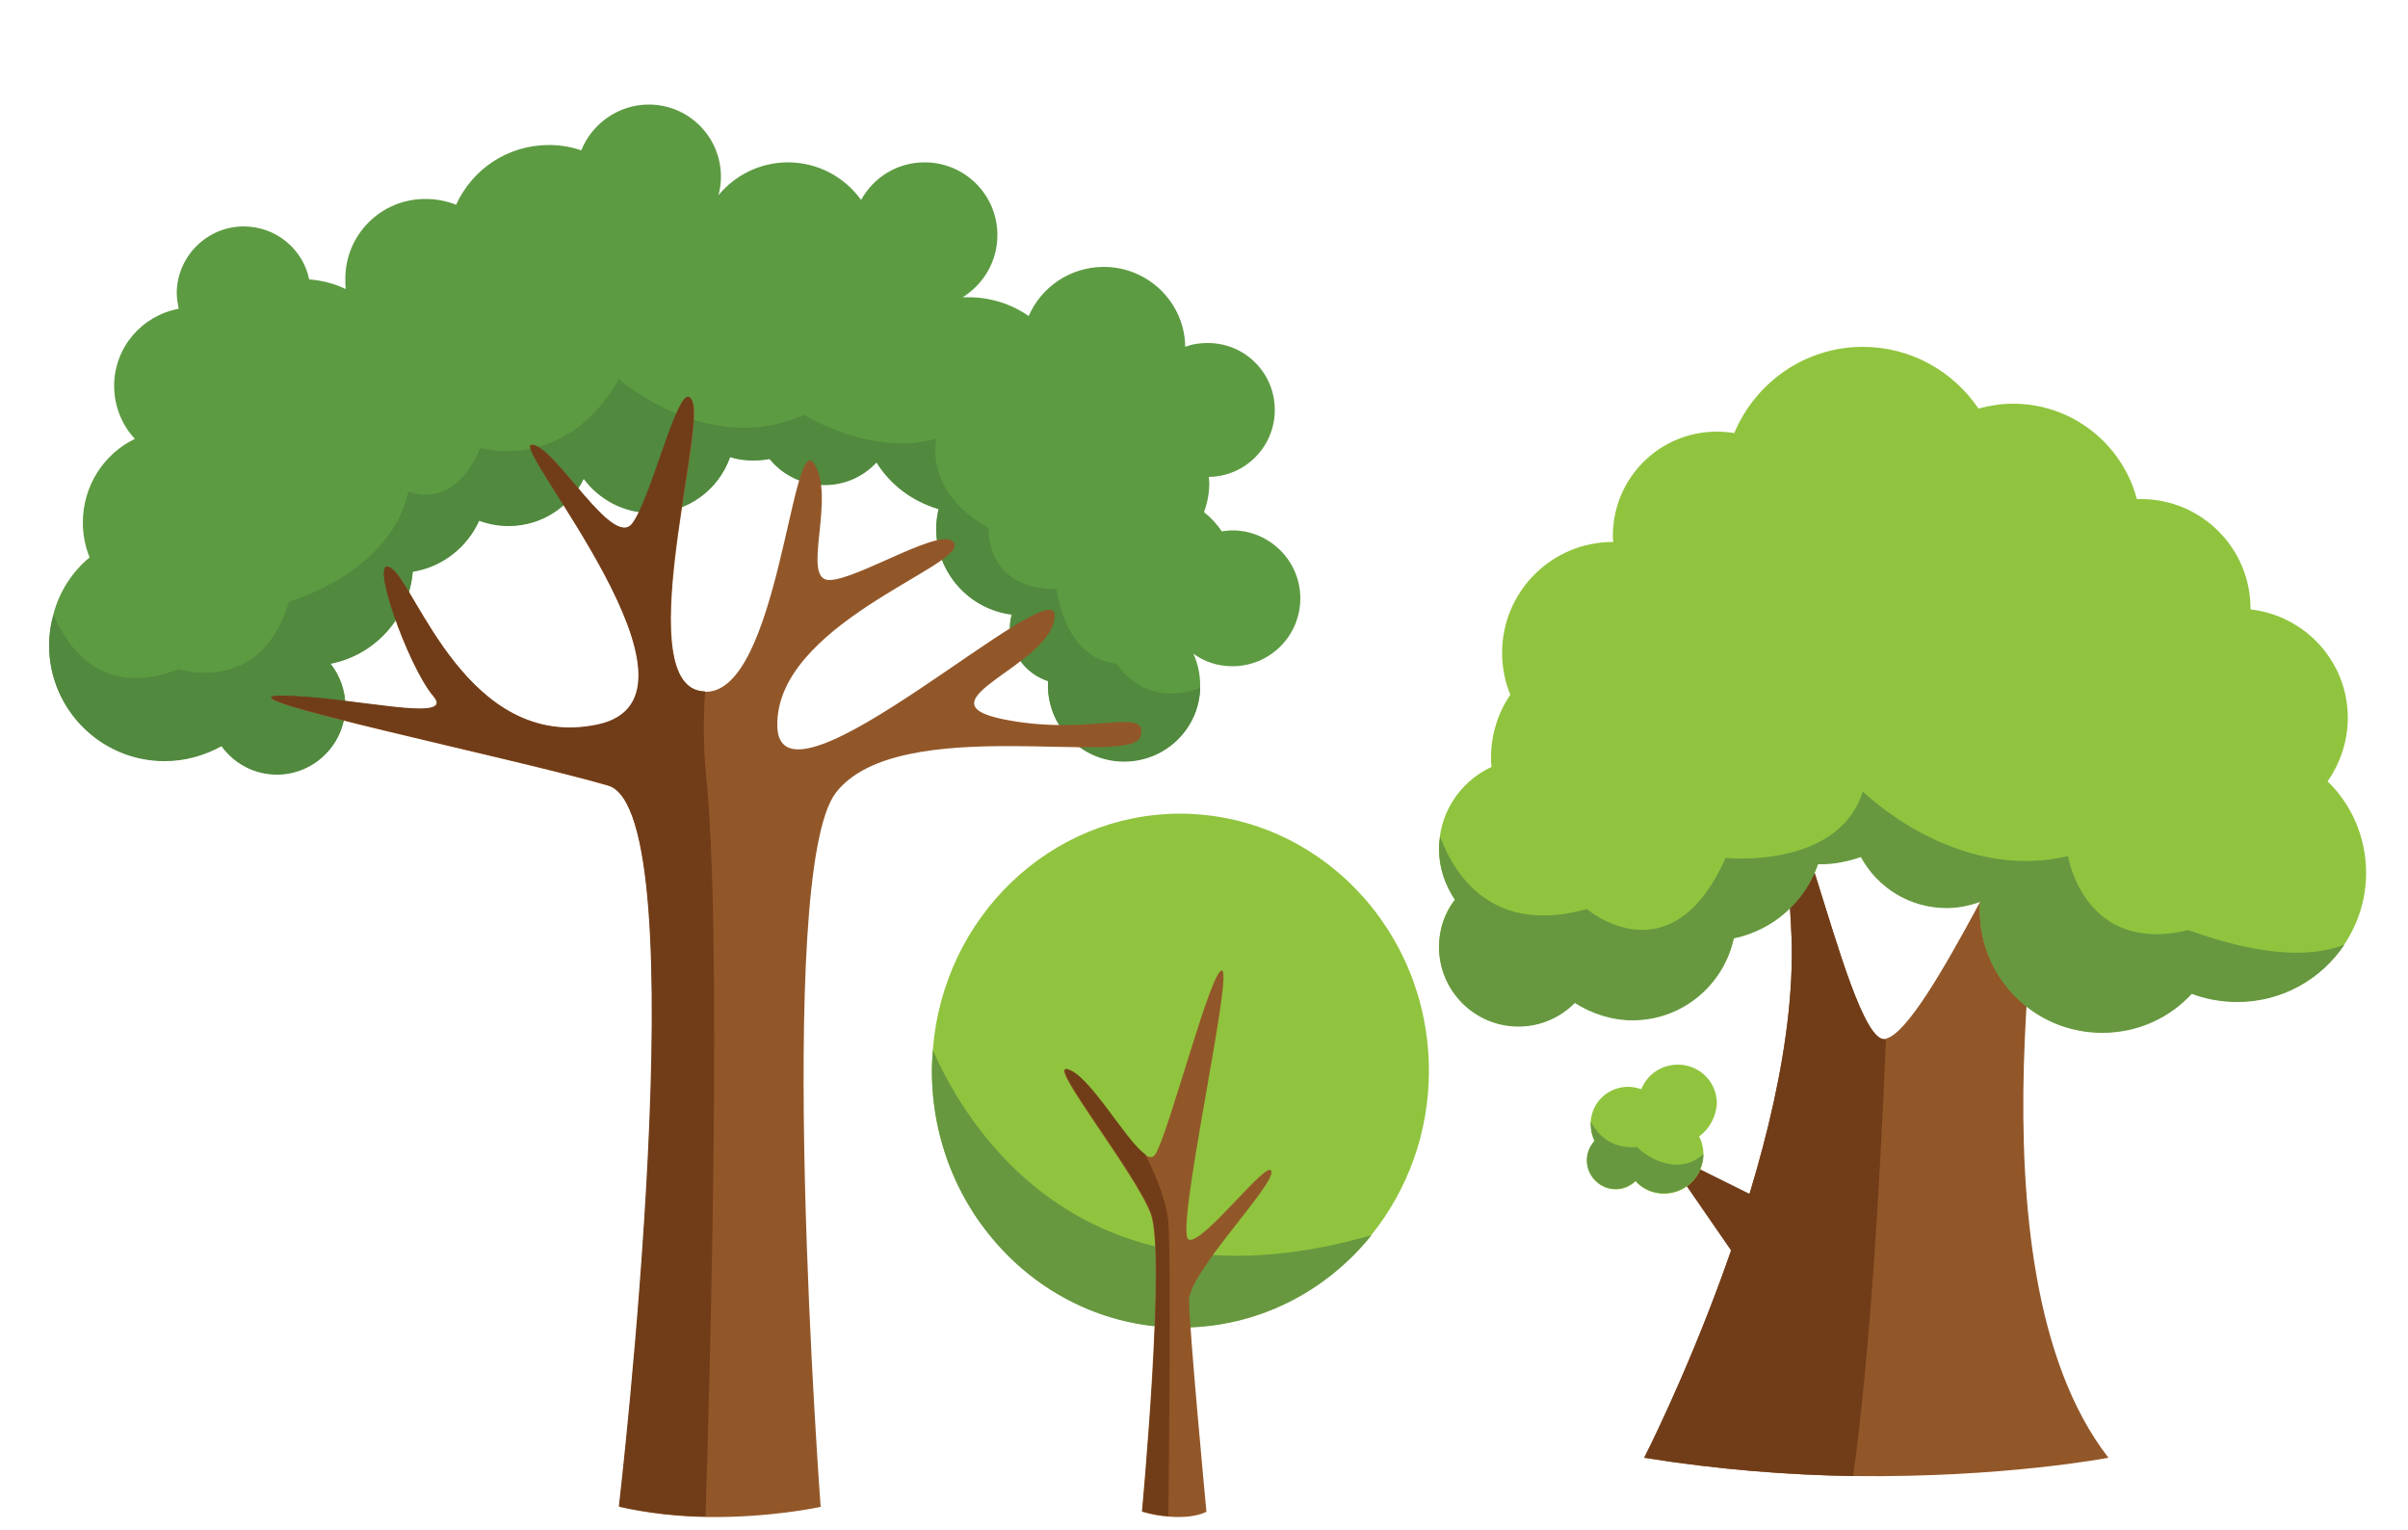 <svg xmlns="http://www.w3.org/2000/svg" xml:space="preserve" viewBox="0 0 500 317.6"><path fill="#5d9b42" d="M270 124.2c0 7.8-6.3 14.1-14.1 14.1-3 0-5.8-.9-8.1-2.6.9 2 1.4 4.2 1.4 6.5v.5c-.2 8.5-7.2 15.3-15.8 15.3-8.7 0-15.8-7.1-15.8-15.8v-.9c-4.6-1.5-7.9-5.8-7.9-10.9 0-1 .1-1.9.4-2.9-8.8-1.1-15.7-8.6-15.7-17.8 0-1.4.2-2.8.5-4.1-5.4-1.6-10-5-12.9-9.7-2.7 2.9-6.5 4.7-10.8 4.7-4.6 0-8.7-2.1-11.4-5.4-1.1.2-2.2.3-3.4.3-1.7 0-3.3-.2-4.8-.7-2.4 6.8-8.8 11.6-16.4 11.6-5.7 0-10.8-2.8-14-7.1-2.8 5.8-8.7 9.8-15.6 9.8-2.2 0-4.2-.4-6.1-1.1-2.5 5.5-7.6 9.6-13.8 10.6-.8 9.5-7.8 17.3-17.1 19.1 1.9 2.4 3.1 5.5 3.1 8.8 0 7.8-6.4 14.2-14.2 14.2-4.7 0-8.9-2.3-11.5-5.9-3.5 1.9-7.5 3.1-11.8 3.1-13.3 0-24-10.8-24-24 0-2.2.3-4.3.9-6.4 1.2-4.7 3.9-8.8 7.5-11.8-.9-2.2-1.4-4.7-1.4-7.2 0-7.7 4.4-14.3 10.8-17.4-2.7-2.9-4.3-6.8-4.3-11 0-8 5.8-14.6 13.4-16-.2-1.1-.4-2.2-.4-3.4C36.8 53.2 43 47 50.6 47c6.7 0 12.3 4.7 13.6 11 2.7.2 5.3.9 7.6 2-.1-.7-.1-1.4-.1-2.1 0-9.2 7.4-16.6 16.6-16.6 2.2 0 4.4.4 6.4 1.2 3.4-7.4 10.7-12.4 19.3-12.4 2.4 0 4.6.4 6.7 1.1 2.2-5.5 7.7-9.5 14-9.5 8.3 0 15 6.7 15 15 0 1.3-.2 2.6-.5 3.8 3.4-4.1 8.6-6.8 14.4-6.8 6.3 0 11.8 3.1 15.2 7.8 2.6-4.7 7.5-7.8 13.2-7.8 8.3 0 15.1 6.7 15.1 15.1 0 5.5-2.9 10.2-7.2 12.9h1.1c4.7 0 9 1.4 12.6 3.9 2.6-6 8.6-10.2 15.6-10.2 9.2 0 16.8 7.4 16.9 16.6 1.5-.6 3.1-.8 4.7-.8 7.7 0 13.9 6.2 13.9 13.9 0 7.6-6.1 13.8-13.7 13.9 0 .4.1.7.1 1.2 0 2.2-.4 4.2-1.1 6.1 1.4 1.1 2.7 2.5 3.7 4 .7-.1 1.4-.2 2.2-.2 7.7 0 14.1 6.3 14.1 14.1"/><path fill="#51893e" d="M249.2 142.8c-.2 8.5-7.2 15.3-15.8 15.3-8.7 0-15.8-7.1-15.8-15.8v-.9c-4.6-1.5-7.9-5.8-7.9-10.9 0-1 .1-1.9.4-2.9-8.8-1.1-15.7-8.6-15.7-17.8 0-1.4.2-2.8.5-4.1-5.4-1.6-10-5-12.9-9.7-2.7 2.9-6.5 4.7-10.8 4.7-4.6 0-8.7-2.1-11.4-5.4-1.1.2-2.2.3-3.4.3-1.7 0-3.3-.2-4.8-.7-2.4 6.8-8.8 11.6-16.4 11.6-5.7 0-10.8-2.8-14-7.1-2.8 5.8-8.7 9.8-15.6 9.8-2.2 0-4.2-.4-6.1-1.1-2.5 5.5-7.6 9.6-13.8 10.6-.8 9.5-7.8 17.3-17.1 19.1 1.9 2.4 3.1 5.5 3.1 8.8 0 7.8-6.4 14.2-14.2 14.2-4.7 0-8.9-2.3-11.5-5.9-3.5 1.9-7.5 3.1-11.8 3.1-13.3 0-24-10.8-24-24 0-2.2.3-4.3.9-6.4 3.4 7.8 10.7 17.2 26 11.3 0 0 17.1 5.6 22.9-14 0 0 21.1-5.9 24.8-22.9 0 0 9.3 4.4 14.9-9 0 0 17.7 5.3 28.8-14.3 0 0 18.6 16.4 38.4 7.4 0 0 14.3 8.9 27.6 4.9 0 0-3.1 10.8 10.8 18.6 0 0-.9 12.7 14.1 12.7 0 0 1.4 14.3 12.5 15.5.2.4 5.9 9.3 17.3 5"/><path fill="#925729" d="M236.8 152.9c-1.9 6.5-50.2-5.1-63.2 11.6s-3.2 148.3-3.2 148.3-10.4 2.3-23.8 2.1c-5.7-.1-11.8-.7-18-2.1 0 0 16.8-144.2-2.3-149.7-19.1-5.6-81.9-18.6-67.9-18.6s36.8 6 31.6 0-13.7-29.8-8.7-26.5c5 3.2 15.9 38.1 42.8 32.5 26.8-5.6-18.3-58.1-13.6-58.1s16.8 21.9 20.9 16.3c4.2-5.6 10.2-32.1 12.5-25.1s-13 59.1 2.3 60h.3c15.1.2 17.9-54.4 22.5-47.4 4.7 7-2.8 24.2 3.2 24.2s24.7-12.1 26-7.4c1.4 4.7-37.2 16.8-36.8 37.7s58.1-33 57.6-22.8c-.4 10.2-28.8 17.7-10.7 21.4s30.4-2.9 28.5 3.6"/><path fill="#713d18" d="M146.5 314.8c-5.7-.1-11.8-.7-18-2.1 0 0 16.8-144.2-2.3-149.7-19.1-5.6-81.9-18.6-67.9-18.6s36.8 6 31.6 0c-5.1-6-13.7-29.8-8.7-26.5 5 3.2 15.9 38.1 42.8 32.5 26.8-5.6-18.3-58.1-13.6-58.1s16.8 21.9 20.9 16.3c4.2-5.6 10.2-32.1 12.5-25.1s-13 59.1 2.3 60h.3c-.4 6.5-.3 12.4.2 17.3 3.4 32.4.8 125.3-.1 154"/><path fill="#90c43e" d="M296.7 222.3c0 12.9-4.5 24.8-11.9 34-9.5 11.8-23.7 19.2-39.7 19.2-28.5 0-51.6-23.9-51.6-53.3 0-1.4.1-2.9.2-4.3 2.1-27.4 24.3-49 51.4-49 28.5.1 51.6 24 51.6 53.4"/><path fill="#679840" d="M284.8 256.4c-9.5 11.8-23.7 19.2-39.7 19.2-28.5 0-51.6-23.9-51.6-53.3 0-1.4.1-2.9.2-4.3 7.2 16.4 31.4 55.6 91.1 38.4"/><path fill="#925729" d="M246.9 269.9c0 5.7 3.6 43.9 3.6 43.9s-2.4 1.5-8 1c-1.6-.1-3.4-.4-5.4-1 0 0 5-53.7 1.8-61.9-3.1-8.2-20.9-30.6-17.5-29.9 4.6.9 12.2 14.9 16.3 17.7.9.6 1.7.7 2.2-.1 2.8-4.4 11.8-39.4 13.9-38.1s-9.9 54.5-7 55.8 16.7-17.2 17.2-14.1c.6 2.9-17.1 20.9-17.1 26.7"/><path fill="#713d18" d="M242.6 314.7c-1.6-.1-3.4-.4-5.4-1 0 0 5-53.7 1.8-61.9-3.1-8.2-20.9-30.6-17.5-29.9 4.6.9 12.2 14.9 16.3 17.7 2.4 4.8 4.5 10.1 4.8 14.1.6 8.5.1 50.6 0 61"/><path fill="#925729" d="M437.8 302.6s-21.8 4.2-53 3.8c-13.1-.2-27.9-1.3-43.4-3.8 0 0 33.2-64.7 30.5-110.1-3.5-59.3 11 24.4 19.5 23.2.1 0 .2 0 .2-.1 8.7-2.1 31-54.3 32.9-49.7 1.9 4.9-17.7 96.8 13.3 136.7"/><path fill="#713d18" d="M391.6 215.8c-1.3 31.8-3.4 65.8-6.8 90.6-13.1-.2-27.9-1.3-43.4-3.8 0 0 33.2-64.7 30.5-110.1-3.5-59.3 11 24.4 19.5 23.2 0 .1.1.1.2.1"/><path fill="#90c43e" d="M491.3 181.2c0 5.5-1.7 10.6-4.5 14.8-4.8 7.2-13 11.9-22.2 11.9-3.4 0-6.6-.6-9.5-1.7-4.6 5-11.2 8.1-18.6 8.1-14.1 0-25.4-11.4-25.4-25.4 0-.6 0-1.2.1-1.8-2.2.8-4.6 1.3-7 1.3-7.7 0-14.4-4.3-17.8-10.6-2.6.9-5.4 1.5-8.3 1.5h-.6c-2.7 7.8-9.3 13.7-17.5 15.4-2.1 9.7-10.7 17-21 17-4.4 0-8.5-1.4-12-3.6-3 3-7.1 4.9-11.7 4.9-9.1 0-16.5-7.4-16.5-16.5 0-3.7 1.2-7.1 3.3-9.8-2-3-3.3-6.6-3.3-10.5 0-.9.1-1.8.2-2.7.9-6.4 5.1-11.7 10.7-14.3-.1-.7-.1-1.4-.1-2 0-4.8 1.5-9.3 4-13-1.1-2.7-1.7-5.6-1.7-8.7 0-12.7 10.3-23 23-23h.1c-.1-.4-.1-.9-.1-1.3 0-11.9 9.6-21.6 21.6-21.6q1.8 0 3.6.3c4.4-10.5 14.7-17.9 26.7-17.9 10 0 18.8 5.1 24 12.8 2.3-.6 4.7-1 7.2-1 12.3 0 22.7 8.4 25.7 19.8h.9c12.5 0 22.7 10.2 22.7 22.7v.2c11.4 1.3 20.2 10.9 20.2 22.5 0 4.9-1.6 9.5-4.2 13.2 4.9 4.7 8 11.5 8 19"/><path fill="#713d18" d="m373.1 252.7-28-13.9 19.8 28.7z"/><path fill="#90c43e" d="M352.8 235.9c.6 1.1.9 2.4.9 3.7v.1c-.1 4.5-3.7 8.1-8.2 8.1-2.4 0-4.5-1-5.9-2.6-1 1-2.5 1.7-4.1 1.7-3.3 0-6-2.7-6-6 0-1.5.6-2.9 1.6-4-.5-1-.8-2.2-.8-3.5v-.5c.2-4.1 3.6-7.3 7.8-7.3.9 0 1.8.2 2.7.5 1.2-3 4.1-5.1 7.6-5.1 4.5 0 8.1 3.6 8.1 8.1-.2 2.8-1.6 5.3-3.7 6.8"/><path fill="#679840" d="M486.8 196.1c-4.8 7.2-13 11.9-22.2 11.9-3.4 0-6.6-.6-9.5-1.7-4.6 5-11.2 8.1-18.6 8.1-14.1 0-25.4-11.4-25.4-25.4 0-.6 0-1.2.1-1.8-2.2.8-4.6 1.3-7 1.3-7.7 0-14.4-4.3-17.8-10.6-2.6.9-5.4 1.5-8.3 1.5h-.6c-2.7 7.8-9.3 13.7-17.5 15.4-2.1 9.7-10.7 17-21 17-4.4 0-8.5-1.4-12-3.6-3 3-7.1 4.9-11.7 4.9-9.1 0-16.5-7.4-16.5-16.5 0-3.7 1.2-7.1 3.3-9.8-2-3-3.3-6.6-3.3-10.5 0-.9.1-1.8.2-2.7 3.1 8.4 11.2 20.5 30.5 15.1 0 0 17.4 14.9 28.8-10.6 0 0 23.4 2.4 28.5-13.8 0 0 19.2 19 42.6 13.4 0 0 3.3 20.5 24.8 15.4-.1-.5 19.3 8.2 32.6 3m-133.1 43.5c-.1 4.5-3.7 8.1-8.2 8.1-2.4 0-4.5-1-5.9-2.6-1 1-2.5 1.7-4.1 1.7-3.3 0-6-2.7-6-6 0-1.5.6-2.9 1.6-4-.5-1-.8-2.2-.8-3.5v-.5c1.2 2.3 3.9 5.8 9.7 5.3-.1.3 7.4 7 13.7 1.5"/></svg>